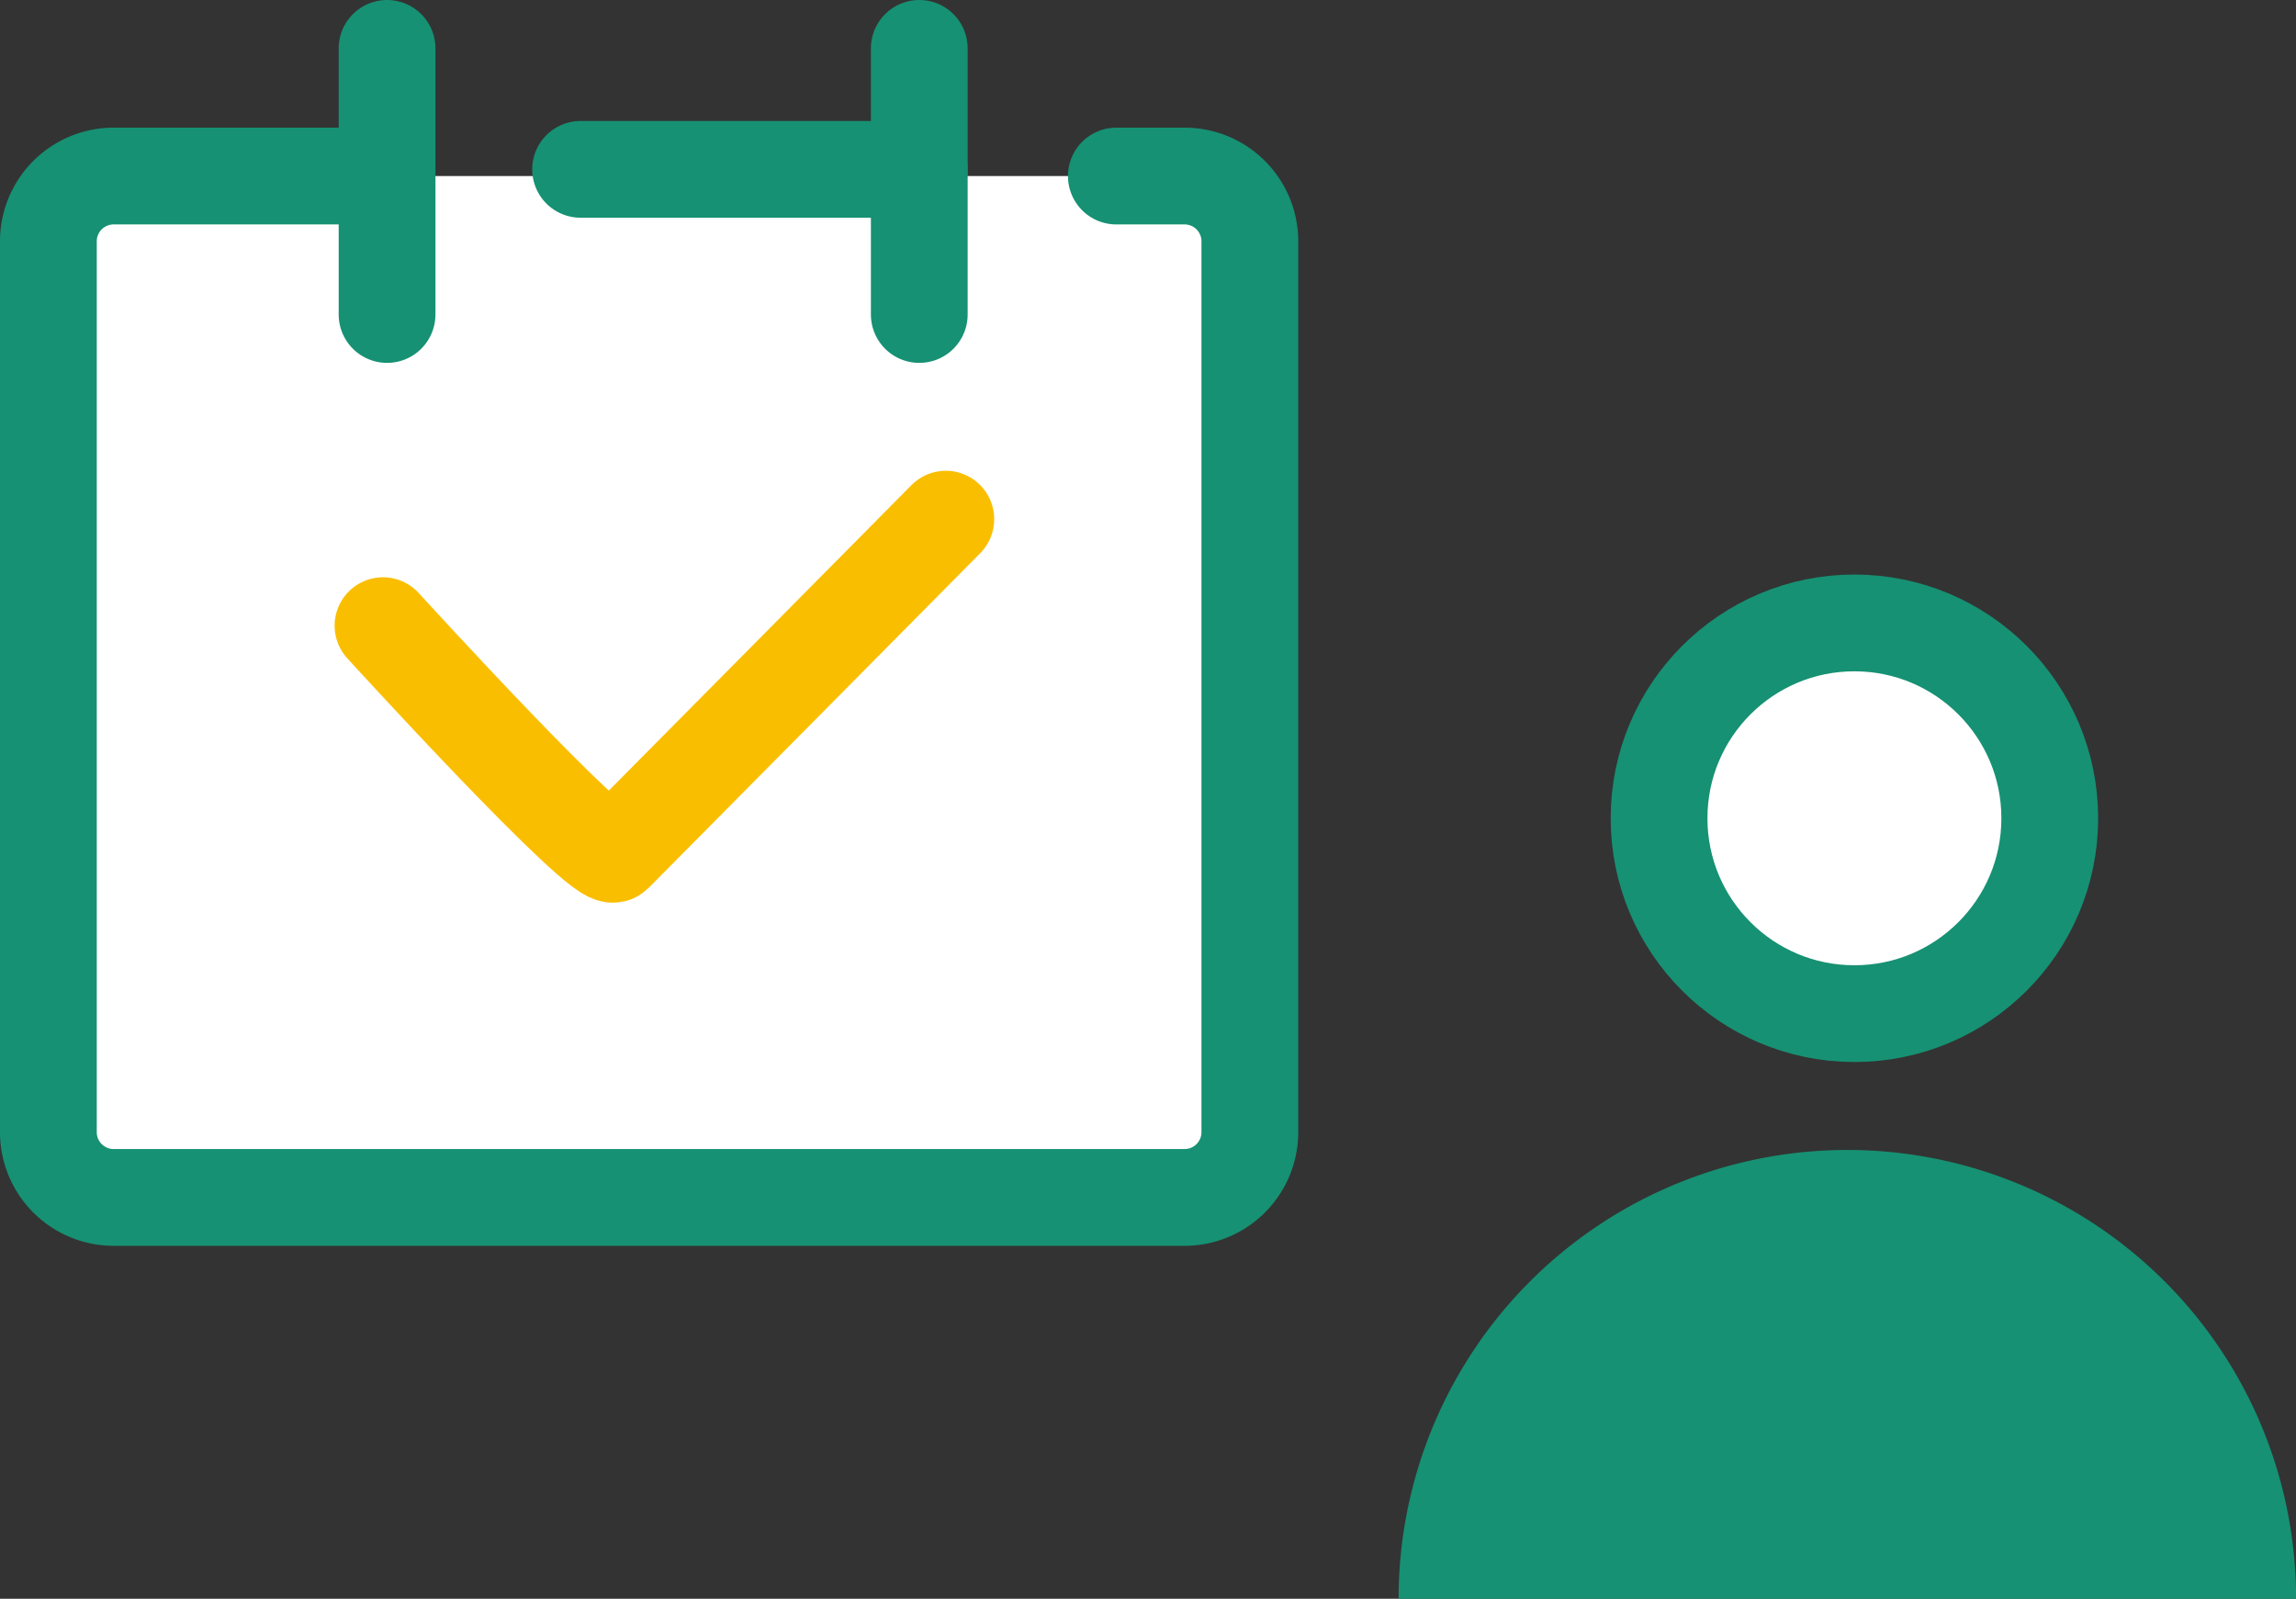 <svg xmlns="http://www.w3.org/2000/svg" width="94.91" height="66.084" viewBox="0 0 94.91 66.084"><rect x="0" y="0" width="94.91" height="66.084" fill="#333333" stroke="none"/><g id="icon" transform="translate(-153 -1281)"><g id="icon_data" transform="translate(155 1283)" stroke-linecap="round" stroke-width="4"><path id="パス_28668" d="M19.8 10H8.759A2.7 2.7 0 006 12.639V49.58a2.7 2.7 0 002.759 2.639h44.147a2.7 2.7 0 002.759-2.639V12.639A2.7 2.7 0 0052.906 10h-2.759" transform="translate(-6 -4.723)" fill="#fff" stroke="#169173" stroke-linejoin="round"/><path id="線_150" transform="translate(22 5)" fill="none" stroke="#169173" stroke-linejoin="round" d="M0 0h14"/><path id="線_151" transform="translate(14)" fill="none" stroke="#169173" stroke-linejoin="round" d="M0 0v11"/><path id="線_152" transform="translate(36)" fill="none" stroke="#169173" stroke-linejoin="round" d="M0 0v11"/><path id="パス_28679" d="M20.422 34.154s9.055 9.934 9.558 9.433 13.708-13.835 13.708-13.835" transform="translate(-6.59 -10.292)" fill="none" stroke="#fabe00"/></g><g id="user_1_" transform="translate(210.814 1306.749)"><circle id="楕円形_10" cx="8.075" cy="8.075" r="8.075" transform="translate(10.767)" fill="#fff" stroke="#169173" stroke-linecap="round" stroke-linejoin="bevel" stroke-width="4"/><path id="パス_28671" d="M43.1 44.548a18.548 18.548 0 00-37.1 0" transform="translate(-6 -4.213)" fill="#169173"/></g></g></svg>